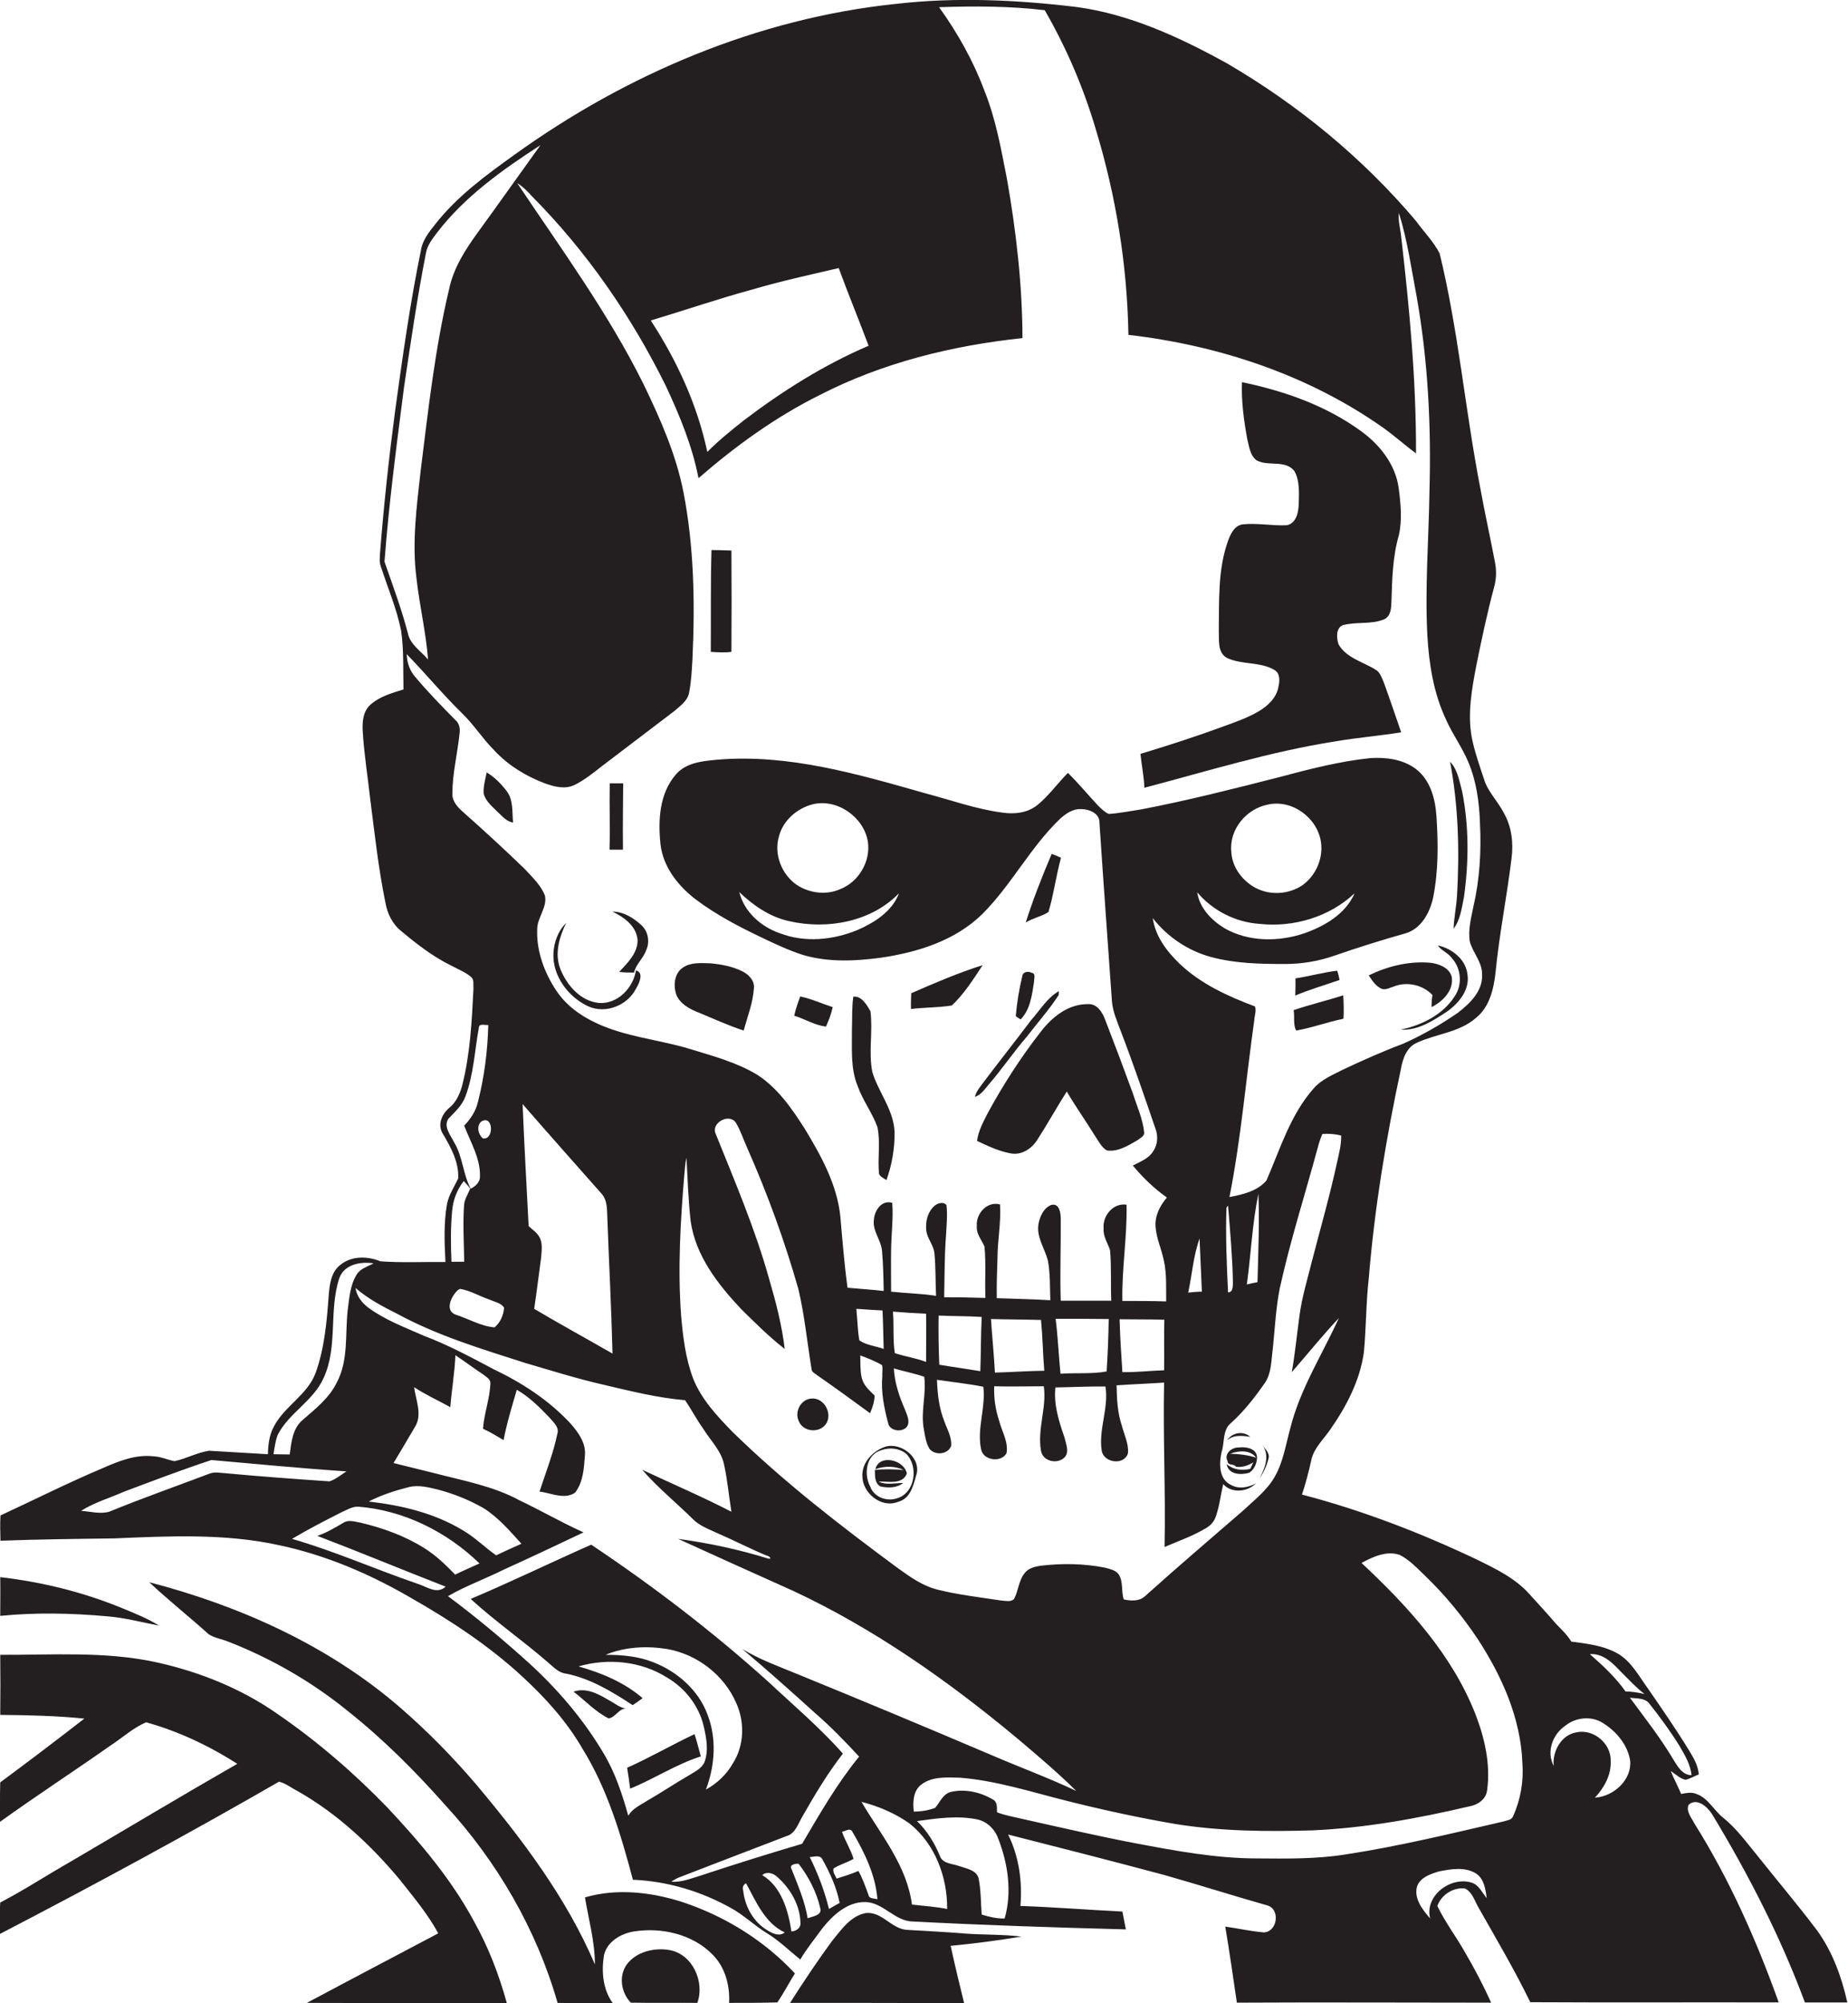 <?xml version="1.0" encoding="utf-8"?>
<!-- Generator: Adobe Illustrator 19.2.0, SVG Export Plug-In . SVG Version: 6.00 Build 0)  -->
<svg version="1.1" id="Layer_1" xmlns="http://www.w3.org/2000/svg" xmlns:xlink="http://www.w3.org/1999/xlink" x="0px" y="0px"
	 viewBox="0 0 797.4 863.8" enable-background="new 0 0 797.4 863.8" xml:space="preserve">
<g>
	<path fill="#231F20" d="M784.1,832.5c-8.3-11-17.2-21.5-25.8-32.3c-4.6-5.6-9-11.7-14.7-16.3c-4.1-3.2-6.5-8.5-11.6-10.3
		c-2.1-0.9-4.4-0.4-6.6,0c-1.4-3.3-3.1-6.5-4.5-9.9c2,1.3,3.9,3.2,6.4,3.8c2-0.5,3.8-1.6,5.7-2.3c-0.2-3.6-2.1-6.9-3.9-9.9
		c-5.8-9.5-12.1-18.6-18.4-27.7c-3.7-5.1-6.8-11-12.4-14.4c-6.2-3.6-13.4-4.4-20.3-5.3c-2-3.4-5-5.8-7.5-8.7c-3.4-4-7-7.8-10.5-11.7
		c-6.1-6.9-14.6-11-22.8-15c-24.2-11.5-49.4-21.2-75.4-28c1.6-4.9,2.9-9.8,4-14.8c1.1-5.3,5.4-9.1,8.3-13.4
		c6.9-9.9,12.7-21,14.4-33.1c1-10.6,0.9-21.2,2.1-31.8c2.5-30.5,7.5-60.7,13.9-90.5c0.8-4.5,2.5-9.4,7-11.3
		c8.3-3.8,18.2-4.4,25.3-10.6c5.9-4.7,7.7-12.4,8.5-19.5c1.6-16.5,4.9-32.8,6.9-49.2c0.9-6.7,0.1-13.8-3.3-19.7
		c-2.5-5-6.8-9-8.5-14.4c-2-6.1-4.2-12.2-5.4-18.5c-1.8-10.2,0.1-20.6,2-30.6c2.3-11.4,4.7-22.7,7.7-33.9c1-3.6,1.1-7.4,0.3-11.1
		c-2-10.6-4.4-21.2-6.3-31.8c-6.5-33.5-9.4-67.8-17.5-101c-2.6-5.1-6.8-9.3-10.2-14c-23-27.2-50.9-50.1-81.6-68
		c-20.3-11.2-41.9-21.2-65-24.3c-25.9-3.1-52.1-4.3-78-1.3C327,7.9,270.2,32,221.9,66.8c-12.3,8.8-24.7,17.9-34.1,29.9
		c-2.7,3.4-5.6,7-6.2,11.4c-4.7,22.8-7.9,45.9-11.1,69c-2.7,20.4-4.9,40.8-6.5,61.2c-0.1,2-0.4,4,0.3,5.9c3,9.3,6.9,18.3,8.8,27.9
		c1.2,8.3,0.8,16.8,1,25.2c-5.1,1.6-10.6,3.1-14.6,6.9c-2.9,2.9-3.2,7.2-3,11c0.6,10,2.2,19.9,3.3,29.8c1.9,14.8,3.5,29.6,6.5,44.2
		c0.8,4.7,3,9.2,6.7,12.2c6.8,5.7,13.9,11.2,21.9,15.1c2.8,1.5,5.9,2.7,8.4,4.8c1.4,1.2,0.8,3.3,1,4.9c-0.7,14.1-1.4,28.3-4.9,42
		c-1,3.6-2.6,7.1-5.5,9.5c-3.1,2.5-5.2,7.1-3,10.9c3.5,5.9,7.2,12.5,6.8,19.6c-1.7,3.6-4,7-4.8,10.9c-1.5,8.3-1.1,16.8-0.7,25.1
		c-9.4-0.1-18.8,0.4-28.1-0.3c-5.6-2.3-12.5-2.4-17.3,1.6c-4.1,3.2-4.6,8.7-5,13.5c-0.8,11.1-1.8,22.4-5.6,33
		c-3.5,9.5-13.4,14.3-18,23.1c-2,3.6-2.5,7.9-2.6,12c-8.5-0.5-16.9-1-25.4-1.5c-5.2,0.8-9.8,3.4-14.9,4.5c-3.1-0.6-6-2-9.1-2.1
		c-7.7-0.9-15,2.1-21.9,5.1c-14.9,6.3-29.4,13.6-44.1,20.4c-0.2,3.6-0.1,7.3,0,10.9c16.4-0.6,32.7-0.8,49.1-1
		c23.7-1,47.7-2.2,71,2.9c20,4.2,39,12.3,56.6,22.5c17.2,9.8,33.9,20.7,48.5,34.2c10,9.2,19.2,19.4,26,31.2
		c10.7,17.3,16.5,36.9,21.7,56.4c14.9,0.6,29.5,5,42.5,12.3c5.4,3,9.9,7.4,15.1,10.6c5.3,3.2,9.8,7.6,14.6,11.5
		c2.8-4.7,6.3-9,9.5-13.4c4.5-5.7,10.7-11.4,18.4-11.4c8,0.1,12.9,8.4,20.8,8.4c30.6,1.6,61.2,2.6,91.8,3.4c-0.5-2.6-1-5.1-1.5-7.7
		c-14.7-0.7-29.3-1.9-44-2.4c0.9-10.4-0.6-21.3-5.3-30.8c22.4,5.7,44.8,11.4,67.2,17.4c14.9,4.2,29.6,8.9,44.4,13.1
		c6,1.4,4.7,11.5-1.3,11.7c-5.6-0.5-11-1.7-16.6-2.5c1.8,10.9,3.4,21.8,5,32.8c36.6-0.2,73.1,0,109.7,0c-3.3-7.4-7.1-14.6-11.2-21.6
		c-3.8-6.8-8.6-13-12-20.1c1.7-4.8,6.9-8.2,12-7.5c3.3,1.7,4.2,5.7,6,8.6c7.6,13.4,15.4,26.6,22.1,40.4c35.7,0.2,71.5,0,107.2,0.1
		c-9.6-26.8-21.2-53-36.4-77.2c-1.2-2.4-3.7-5.2-2.5-8c3.6-3.3,8.2,0.9,10.2,4.1c15.6,25.8,29.5,52.8,40,81.1c6.1,0,12.2,0,18.3,0
		C794.7,852.7,790.8,841.8,784.1,832.5z M577.7,568.4c-7.2,15.8-16.8,30.7-21,47.7c-1.9,6.9-3,14.3-6.6,20.6
		c-3.3,5.9-8.8,10.1-13.7,14.7c-14.1,12.2-28.3,24.3-42.2,36.8c-2.5,2.4-6.2,2.2-9.3,1.5c-1.2-3.5-0.1-7.6-2.2-10.8
		c-1.4-1.9-3.9-2.3-6-2.9c-9.1-1.8-18.6-1.9-27.8-0.8c-2.4,0.4-5.1,1-6.7,3.1c-2.7,3.2-2.7,7.7-4.7,11.3c-1.5,1.3-3.6,0.7-5.4,0.6
		c-9.1-1.4-18.2-2.4-27.1-4.6c-6.6-1.5-12.2-5.5-17.6-9.4c-24.8-18.3-49.3-37.2-71.4-58.8c-6.6-6.8-13.3-13.9-16.9-22.9
		c-3.3-8.7-4.4-18-5.2-27.1c-1.5-20.3-0.3-40.8,1.4-61.1c0.2-2.4,0.4-4.8,0.9-7.1c0.5,9.1,0.8,18.2,1.8,27.3
		c2.1,15,11.8,27.4,21.9,38.1c6,5.9,12,11.9,18.7,17.1c-1.2-10.2-3.8-20.2-6.7-30.1c-6-21.5-14.8-42.1-23.1-62.7
		c-2.1-4.7,5.8-9,8.7-4.8c2.1,3.5,3.3,7.4,5,11.1c8.7,19.7,16.1,40,22,60.7c2.7,11.4,3.8,23.1,5.7,34.6c0.1,1.3,1.6,1.8,2.5,2.6
		c7.6,5.3,15.2,10.8,22.7,16.3c1.1-2.4,1.9-5,2-7.6c-2.3-2.2-4.9-4.5-5.6-7.8c-0.7-3.1-0.5-6.3-0.6-9.5c3.2,1.2,6.4,2.4,9.4,4.2
		c0.4,1.5,0,3.2,0.1,4.8c-0.6,6.8,0.8,13.6,2.5,20.1c0.6,3.5,5.9,4.2,8,1.8c1.7-2.2,0.2-5.1-0.6-7.3c-2.5-5.7-4.6-11.7-4.9-18
		c4.3,1.3,8.8,2.1,13.1,3.6c1,7.7-1.7,15.3-0.1,23c0.5,2.8,0.9,5.7,2.4,8.1c2.3,2.9,7.8,2.5,9.3-1.2c0.4-3.8-1.7-7.2-2.9-10.6
		c-2.3-5.7-3-11.9-3.2-18c6.7,1,13.4,1.7,20,3c1.1,9-2.8,17.9-1,26.8c0.8,5,8.6,6.1,11,1.9c0.9-4.9-2-9.4-3.2-14.1
		c-1.6-4.8-2.3-9.8-2.1-14.8c7.1,0.2,14.3,0,21.4,0c1.3,9.4-2.9,18.5-1.2,27.9c0.8,4.4,6.7,5.8,9.9,3c2.6-2.3,0.8-6.1,0.2-8.9
		c-2.4-6.9-4.7-14.1-3.9-21.5c7.2-0.1,14.4-0.5,21.6-0.4c1.5,9.4-3.1,18.5-1.6,27.8c1,5.2,9.7,6.3,11.3,1c0.4-4.1-1.6-7.9-2.6-11.8
		c-1.9-5.6-2.2-11.6-2.3-17.5c6.8-0.5,13.6-0.7,20.5-1.2c-0.5,23.6,0.7,47.3,0.2,70.9c6.1-2.6,12.4-4.8,18-8.2
		c1.9-1.1,3.4-2.8,4.1-4.9c1.6-4.5,2.1-9.4,3.2-14c3.7,4.1,10.4,3.4,14.1-0.3c-3.4,1.8-7.5,2.6-11,0.5c-5-2.5-4.9-9.3-3.8-14
		c1.4-4.1,0.3-9.5,4-12.5c5.7-5.1,10.4-11.2,14.8-17.5c2.8-4.3,2.6-9.6,3.3-14.5c0.9-8.7,1.3-17.5,3-26.1
		c4.5-20.5,10.9-40.4,16.4-60.7c0.5-2,1.2-4,2-5.9c2.7-0.2,5.5,0,8.1,0.7c0.1,3.7-0.8,7.2-1.6,10.8c-3.2,14.8-7.4,29.4-11.2,44.1
		c-1.9,7.6-4.2,15.1-5.2,22.9c-1.1,8.1-1.9,16.2-3.3,24.2C564.3,583.8,570.7,575.8,577.7,568.4z M369.5,564.4
		c3.8,0.3,7.6,0.5,11.3,0.7c0.3,5.5,0.3,11,0.5,16.6c-3.5-1.3-7.5-1.6-10.5-3.7C370,573.5,370,568.9,369.5,564.4z M385.3,565.6
		c4.8,0.4,9.5,0.7,14.3,0.9c0.1,6.9,0,13.8,0,20.8c-4.4-1.7-9.1-2.3-13.5-3.8C385.2,577.7,385.8,571.6,385.3,565.6z M405,567.3
		c6.2,0.3,12.4,0.2,18.6,0.6c-0.4,7.8-0.3,15.6-0.6,23.4c-5.9-1-11.8-1.8-17.7-2.8C405,581.5,404.9,574.4,405,567.3z M427.6,568.8
		c7.2,0.2,14.4,0.2,21.6,0.4c0.7,7.3,0.8,14.6,1.4,21.9c-7.1,0.1-14.2,0.6-21.3,0.8C428.9,584.2,428.1,576.5,427.6,568.8z
		 M455.5,568.7c7.6,0,15.2,0,22.9,0.1c-0.1,7.5-0.4,15-0.9,22.6c-6.4,1.2-13.3,0.5-19.9,1C456.8,584.6,456.5,576.6,455.5,568.7z
		 M502.3,590.9c-6,0.2-12,0.9-18,0.8c-0.5-7.6-1-15.2-1.2-22.8c6.4,0.1,12.9,0,19.3,0.2C502.2,576.3,502.4,583.6,502.3,590.9z
		 M512.7,557.4c1.7-7.8,2.2-15.8,4.9-23.3c0.3,7.6,0.7,15.3,1,22.9C516.6,557,514.6,557.2,512.7,557.4z M529.2,520.8
		c0.2-0.2,0.5-0.7,0.7-0.9c0.9,11.1,1.9,22.1,2.1,33.3c-0.1,1.5,0.1,4.1-2.1,4.1C529.3,545.1,528.8,532.9,529.2,520.8z M538,553.9
		c1.8-13,2.3-26.2,5-39.1c0.5,12.7-0.1,25.4-0.4,38.1C541,553.2,539.5,553.5,538,553.9z M324.8,124.8c12.2-3.6,24.7-6.3,37.1-9.2
		c4.1,11.2,8.7,22.3,12.9,33.5c-19.4,8.3-37.3,19.6-54,32.3c-5.4,4.3-10.8,8.6-15.6,13.5c-4.3-20.3-13.1-39.4-24.4-56.7
		C295.5,133.8,310,128.8,324.8,124.8z M165.9,242.2c1.9-25.1,5.2-50,8.4-75c2.9-19.4,5.7-38.8,9.5-58.1c0.6-3.4,2.8-6.1,4.8-8.8
		c12-15.6,28.2-27.1,44.6-37.7c-9.1,12.6-18.1,25.4-27.3,38c-5.2,7.2-10.1,14.9-12,23.6c-6.2,25.9-9.1,52.5-12.4,78.9
		c-1.7,15.3-3.8,30.8-1.8,46.2c1.3,11.8,4.1,23.3,5,35.1c-3-3.6-7.7-6.4-8.7-11.3C173.3,262.7,169.5,252.5,165.9,242.2z
		 M200.2,350.5c-2.4-2.1-5.1-4.7-5-8.2c0-8.8,2.2-17.3,3.1-26c0.3-2.1-0.1-4.4-1.8-5.8c-6-6.1-12-12.2-17.5-18.8
		c-2.3-2.7-3.4-6.1-3.5-9.6c8.1,8.3,15.5,17.3,23.8,25.4c5.1,4.9,8.9,11,13.9,16c6,6.5,13.7,11.2,21.9,14.3c4.1,1.5,8.9,2.7,13,0.6
		c4.2-2.1,7.9-5.1,11.6-8c10.4-7.9,20.9-15.9,31.3-23.8c2.5-2.2,5.6-4.3,6.3-7.7c1-4.9,1.2-9.8,1.5-14.8c1.1-24,0.7-48.3-3.9-71.9
		c-3.2-16.3-10-31.6-17.2-46.5c-15.2-30.6-35.5-58.3-54.5-86.7c2.5,1.5,4.5,3.6,6.5,5.8c23.5,23.7,42.7,51.5,57.5,81.4
		c6,12.8,11.5,26,14.2,40c16-13.9,33.3-26.4,52.2-35.8c27.2-14,57.3-21.4,87.6-24.6c-0.1-23-2.7-46-6.7-68.6
		c-2.5-12.8-4.8-25.8-9.7-38c-4.8-12.9-11.6-25-19.6-36.1c15.2-0.5,30.5-0.5,45.6,1.3c9.4,16.3,16.8,33.6,22.1,51.6
		c8.7,28.7,13.5,58.5,14,88.4c39,4.5,77.7,17.3,110,40.1c4.9,3.5,9.3,7.5,14.1,11c0.1-31.3-2.8-62.4-6.4-93.4
		c-0.3-3.4-1.4-6.8-1-10.3c3.7,11.8,5.4,24.1,7.7,36.2c4.9,27.7,6.3,55.9,5.5,84c-0.3,20.7-2,41.3-0.9,62c0.7,12.4,2.7,24.9,8,36.2
		c2.8,6.4,7,12,9.7,18.5c3.5,8.3,4.7,17.4,5,26.3c0.6,12-0.1,24.1-2.8,35.8c-1,5-2.4,10.1-1.6,15.2c1.3,4.8,5.3,8.8,5.3,14
		c0.5,7.2-5.2,12.7-10.4,16.7c-7.5,5.2-15.4,9.7-23.7,13.4c-8.8,3.3-17.3,7.1-25.8,11.1c-4.5,2.3-9.5,4.3-12.8,8.2
		c-10,11.3-14.4,26-20.3,39.6c-3.9,4.7-10.3,6.1-16,7.2c5-25.2,7.1-50.8,10.7-76.2c0.1-2,1-4.2,0.3-6c-11.7-4.4-23.4-9.7-32.6-18.5
		c-5.5-5.3-10.4-11.8-11.5-19.6c6.3,8.1,15.2,14.1,25.2,16.8c10.4,2.8,21.2,3,31.9,3c7.2,0,14.5-1.2,21.3-3.6
		c10.1-3.5,20.3-6.7,30.6-9.6c6.9-2,10.6-9,12-15.5c2.3-11.6,2.2-23.5,1.4-35.2c-0.5-7.5-2.7-15.6-9-20.3c-5.5-4.1-12.7-5-19.4-4.6
		c-13.5,1.4-26.6,4.8-39.7,8.3c-19.6,5-39.3,10-59.1,13.8c-4.7,0.7-9.5,1.7-14.2,2c-1.8-0.8-3.1-2.2-4.5-3.5
		c-4.4-4.7-8.5-9.7-13.1-14.2c-4.5,4.5-8.2,9.8-13.1,13.8c-4.3,3.5-10.1,4.1-15.3,3.3c-11.3-1.5-22.1-5.4-33.1-8.3
		c-29.2-8.3-59.2-17.1-89.8-14.5c-6.3,0.6-13.4,1.2-17.8,6.3c-7.2,8.2-7.8,19.8-6.7,30.2c1.1,9.7,7.5,17.8,15,23.6
		c9,6.8,19,12,29.1,16.8c5.7,2.7,11.4,5.4,17.4,7.3c10.8,3.2,22.4,2.7,33.5,1.2c15.9-2.3,32.2-7.4,43.8-18.8
		c12.6-12.5,20.8-28.9,33.7-41.2c2.5-2.2,5.5-4.3,9-4.1c3.4,0,8,1.8,7.9,5.8c1.7,25.8,3.6,51.5,5.4,77.2c0.4,4.5,2.3,8.7,3.9,13
		c5.3,13.8,10.1,27.9,14.9,41.9c1.2,3.2,0.9,7-1.1,9.8c-2,3.1-5.6,4.4-8.7,6c4.3,5.2,9.2,9.9,14.7,13.8c-2.9,3.4-5.2,7.8-4.9,12.4
		c0.3,5.1,2.6,9.8,3.6,14.8c1.3,5.8,0.9,11.7,1,17.6c-6.3-0.2-12.6-0.2-18.9-0.2c-0.3-13.9,2.1-27.6,1.8-41.5
		c-5.8-0.9-10.4,4.8-9.9,10.2c-0.3,3.5,1.8,6.3,2.8,9.5c0.6,7.2,0.2,14.5,0.5,21.7c-7.3,0-14.6,0-21.8,0c-0.4-11.7,0.1-23.5,0-35.2
		c0-2.5-0.5-7-4.1-6.1c-3.3,1.3-4.9,5-5.5,8.2c-1,5.7,2.8,10.6,4.1,16c1,5.6,0.8,11.3,1,16.9c-7.7-0.5-15.4-0.6-23.1-0.9
		c-0.1-5.7,0.1-11.4,0.3-17.1c0-7.8,1.6-15.5,1.1-23.3c-5.5-1.6-10.5,4-10,9.3c-0.3,3.4,2,5.9,3.3,8.8c0.7,7.4,0.1,14.8,0.4,22.2
		c-5.9-0.2-11.8-0.3-17.8-0.3c0.2-8.9,0.1-17.8,0.8-26.7c0.2-4.3,0.7-8.7,0.2-13c-1.1-1.5-3.3-1-4.7-0.1c-3.4,2.6-4.5,7.2-4,11.2
		c0.5,3.5,3.2,6.2,3.5,9.7c0.6,6.1,0.4,12.2,0.7,18.3c-6.4-1-13-1.1-19.4-1.8c0-6.1-0.1-12.2,0-18.3c0.1-6.7,1-13.3,0.5-20
		c-4.5-1.4-7.6,3.2-7.9,7.1c-0.8,5,3.2,9,3.5,13.8c0.5,5.7,0.6,11.4,0.7,17.1c-5.2-0.6-10.4-0.9-15.6-1.4
		c-1.4-10.2-2.2-20.4-3.1-30.7c-1.4-13.7-8.2-26-15.2-37.6c-5.6-8.8-11.7-17.7-20.6-23.5c-8.6-5.2-18.4-7.9-27.9-10.8
		c-9.8-3.1-20.1-4.5-30-7.3c-11-3.1-22.2-8.3-28.8-18.1c-5.2-7.8-8.7-17.2-8.3-26.6c0-5.1,4.5-9.5,3.3-14.6
		c-1.8-4.5-5.5-7.9-8.7-11.4C217.9,366.5,209.1,358.4,200.2,350.5z M543.5,398.4c14.7,1.6,30.2-3,41-13.2c-3.9,9-13,14.2-21.8,17.3
		c-11.1,3.7-24,3.7-34.3-2.2c-5.6-3.4-10.8-8.7-11.8-15.5C523.3,392.7,533.1,397.7,543.5,398.4z M546.9,347
		c10.5-2.5,21.6,5.6,23.1,16.2c1,7.1-2.3,14.5-8.1,18.6c-5.9,3.9-13.8,4.4-20.1,1.1c-5.8-3.1-10.2-9-10.5-15.6
		C530.3,357.7,537.8,348.8,546.9,347z M340.4,397.2c16.4,3.8,35.5,0.4,47.5-12c-2.9,7.8-10.5,12.6-17.8,15.8
		c-10.6,4.4-22.9,5.6-33.7,1.4c-8.1-2.8-15.3-9.2-17.4-17.7C325.1,390.5,332.2,395.4,340.4,397.2z M336.1,360.7
		c1.8-7,7.9-12.2,14.7-13.9c10.6-2.5,22.1,5.7,23.7,16.3c1.2,8.4-4,17.2-11.9,20.3c-6,2.7-13.3,1.8-18.8-1.8
		C337.4,377.2,333.8,368.5,336.1,360.7z M232.6,533.2c-1.1-1.9-3-3-4.5-4.5c-0.9-17.5-1.9-35.1-2.6-52.6
		c11.3,13,22.8,25.9,34.2,38.8c2,2.3,2.2,5.5,2.3,8.4c0.7,20.1,1.8,40.3,2.3,60.4c-11.3-6.5-22.7-12.7-33.8-19.3
		c1.1-7.4,2-14.8,3-22.2C233.7,539.3,234.3,535.9,232.6,533.2z M208.4,490.9c-2.1-1.6-2.9-5.5-0.7-7.3
		C212.9,480.5,213.3,491.7,208.4,490.9z M196,492.7c-1.5-3.1-4.8-6.8-2.5-10.3c2.8-2.9,5.9-5.7,7.3-9.5c3.6-9.5,4-19.8,5.8-29.6
		c0-2.2,2.8-1.1,4.1-1.3c-0.3,11.2-1.7,22.4-4.5,33.3c-0.9,3.9-3.2,7.3-5.9,10.1c2.7,7.1,7,14,6.8,21.9c0.1,2.5-2,4.3-4,5.3
		C199.7,506.2,199.7,498.8,196,492.7z M195.1,522.1c0.4-4.6,2.1-9.1,5-12.8c1,1,1.9,2.1,2.8,3.2c-1,2.6-2.7,4.9-2.7,7.8
		c-0.5,7.9,0,15.9,0.1,23.8c-1.8,0-3.7,0-5.5,0C194.5,536.8,194.4,529.4,195.1,522.1z M197.6,556.3l0.9-0.5
		c4.5,0.7,8.4,3.2,12.7,4.6c2.1,1,5,1.4,6.3,3.5c-0.2,3.2-1.6,6.4-4.1,8.5c-5.9-0.5-11.2-3.7-16.8-5.5
		C191.7,565.1,194.8,558.8,197.6,556.3z M119.9,618.6c4.9-9.4,15.3-14.5,19.7-24.3c6.3-13.5,2.2-29.2,6.8-43.1
		c2.1-6,9.3-7.3,14.8-6.4c-2.6,1.4-5.8,2.2-7.4,5c-2.8,4.6-3.1,10.2-3.8,15.4c-1.1,10.4,0.4,21.5-4.7,31
		c-3.3,6.8-9.3,11.4-14.8,16.2c-4.3,3.7-4.8,9.6-5.5,14.8c-2.3,0-4.7-0.1-7-0.1C118.5,624.2,118.8,621.3,119.9,618.6z M97.4,635.3
		c-2.2-0.1-4.6-0.7-6.8,0.1c-14.5,5.5-29.1,10.6-43.5,16.5c-3.9,1.1-8.1-0.1-12.1-0.4c5.7-3.6,12.3-5.5,18.4-8.2
		c12.5-4.7,25.1-9.5,37.8-13.7c19.4,1.7,38.8,3.6,58.3,4.9c-2.4,1.5-4.6,3.4-7.3,4.3C127.4,637.8,112.4,636.7,97.4,635.3z
		 M180,682.9c-18.1-6.2-35.6-14-54-19.3c6.9-4.1,14.1-7.8,21.4-11.5c2.3-1,4.5-2.4,7-2.4c19.7,1.5,38.4,10.8,52.5,24.5
		c-3.5,1.6-7,3.1-10.5,4.8c-4.1-4.2-8.3-8.3-13.3-11.4c-8.4-5.3-17.9-8.7-27.6-11c-2.4-0.4-5.2-1.4-7.4,0.1
		c-3.6,2.1-7.2,4.3-11.2,5.6c18.6,7.1,36.9,14.7,55.4,21.9C188.4,687.8,183.9,684,180,682.9z M159.1,647.5
		c5.4-2.8,11.3-4.7,17.2-6.2c4.3-1.1,8.7,0.1,12.9,1.1c6.7,1.8,13.2,4.4,19.2,7.8c6.5,4,11.5,9.9,16.6,15.5c-3.7,1.6-7.3,3.3-10.9,5
		c-4.9-3.4-9.2-7.8-14.4-10.8C187.5,652.5,173.2,649.1,159.1,647.5z M302.3,808.8c-4.1,1.2-8.2,3-12.6,2.6c1.2-0.8,2.4-1.5,3.8-2
		c15.2-5.9,30.5-11.7,45.8-17.6c4-1.1,5.1-5.5,7-8.6c5.3-9.3,10.8-18.5,17.4-27c-9.9-11.2-21.4-20.9-32.3-31.1
		c-23.9-21.5-49.5-41.1-76.3-59c-17.4,7.7-34.5,16-52,23.4c10.7,9.8,22.6,18,33.5,27.5c2.3,1.9,4.5,4.4,7.6,4.7
		c10.6,2.1,19.9,7.8,28.8,13.6c1.5-1,2.9-2,4.3-3c-7.9-6.8-17.7-10.9-27.7-13.7c12.8-3.7,27.1-2.3,38.4,4.9
		c7.6,4.5,13.5,12,15.6,20.7c1.2,5.2,2.3,10.8,0.3,15.9c-1.3,2.6-4.1,3.9-6.5,5.4c-6.1,3.5-12,7.5-18.1,11c-2.9,1.9-6.4,3.3-8.2,6.5
		c-2.6-9.3-5.7-18.7-10.7-27c-8.6-14.5-19.7-27.5-32.2-38.9c-11.2-10.1-22.8-19.8-34.9-28.8c7.8-4.5,16.2-7.5,24.2-11.5
		c11.5-5.2,22.9-10.6,34.3-16c-9.4-4.2-18.3-9.4-27.6-13.8c-11.2-6.1-23.9-8.4-36.2-11.6c-6.1-1.5-12.1-3-18.2-4.5
		c3.1-5.2,6.2-10.3,9.2-15.5c3.4-5.3,0.4-11.6-0.3-17.2c5,3.3,10.4,5.7,15.6,8.6c0.6-7.5,1.9-14.9,2.2-22.4c4.1,2.7,8,5.7,12,8.3
		c1.2,1,3.1,1.9,3.1,3.7c-0.2,6.7-2.7,13-3.2,19.7c3.1,1.4,6,3.2,8.9,4.9c1.4-7.4,3.6-14.5,5.7-21.7c5.4,3.1,9.8,7.5,14.1,12
		c1.6,2,4.3,4,3.4,7c-1.8,8.5-5,16.7-7.7,24.9c5,0.6,10.7,3.6,15.3,0.5c3.6-4.5,3.9-10.8,4.3-16.3c0.4-5.2-2.8-9.6-6.1-13.4
		c-9.3-10.1-21-17.7-33.4-23.6c-9.8-5.2-19.5-10.4-29.8-14.3c-8.1-3.6-16.6-6.7-23.9-12c-2.9-2.1-5.3-5.1-5.8-8.7
		c5.4,4.7,11.7,8,18.1,11.2c17.3,9.4,36.3,15.1,55,21.1c11.3,3.3,22.7,6.9,34.2,9.5c11.5,2.7,23.1,5.6,34.9,6.6
		c2.7,3.9,4.9,8.2,7.7,12.1c3.1,5.1,7.8,9.5,9.1,15.5c1.5,6.8,2.1,13.7,3.2,20.5c-12.6-6.5-25.7-12.1-38.5-18.1
		c6.7,7.7,14.7,14.2,21.9,21.3c3,3,7.1,4.4,10.9,6.2c7,3,13.8,6.6,20.9,9.5c0.6,0,2.6,1.3,1,1.4c-12.8-4-26-6.8-39.2-8.6
		c16.5,7.5,33,15,49.6,22.4c34.9,16.3,66.6,38.6,96.1,63.1c8.9,7.5,17.8,15,26.1,23.2c-12.1-5.7-24.6-10.3-36.9-15.6
		C400,745,372,733.3,343.8,721.8c-8-3.3-16.1-6.2-23.5-10.7c10.7,9,21.1,18.3,31.5,27.7c6.7,5.8,12.9,12.2,18.9,18.7
		c-9.5,11.6-17,24.7-24.6,37.6C331.5,799.4,316.8,804,302.3,808.8z M305.3,739.4c-3.9-10.6-13.1-18.6-23.4-22.6
		c-6.5-2.6-13.6-3.2-20.6-3.2c8.4-3.5,17.8-3.9,26.6-2.5c12.9,2.3,24.4,11.1,29.7,23.1c3.8,8.2,3.6,18.4-1.3,26.1
		c-2.7,4.8-6.9,8.8-11.7,11.4C308.5,761.4,309.3,749.7,305.3,739.4z M331.3,832.5c-6.1-3.5-9.9-10.3-10.6-17.2
		c-0.5-1.3,0-2.5,1.2-3.2c4.3,7.8,8.1,17.2,16.7,21.2C336.4,835.2,333.4,833.8,331.3,832.5z M341.5,832.9
		c-1.4-9.1-4.3-19.3-12.6-24.3c1.9-1.7,4.8-0.9,6.5,0.8c5.7,5,9.9,12.3,10,20C345.5,831.5,343.4,832.8,341.5,832.9z M348.5,827.2
		c-1.2-7.3-4.2-14.2-6.9-21.1c-1.3-2,1.6-2.5,3-2.4c4.3,5.6,7.7,12.1,9.3,19C355,826,350.5,826.4,348.5,827.2z M357.7,823.2
		c-1.9-7.8-4.8-15.3-8.3-22.4c1.8,0,4.3-1.1,5.4,0.9c3.3,5.9,6.2,12.2,7.5,18.9C360.8,821.4,359.2,822.3,357.7,823.2z M374.7,817
		c-1.3-3.5-2.5-7-4.3-10.2c-3,1.3-6.2,2.3-9.4,3.3c-0.6-1.4-1.8-2.8-1.3-4.4c2.7-1.7,5.8-2.5,8.6-4.1c-1.2-4.1-3.6-7.7-5-11.7
		c1.4-0.2,3.6-1.9,4.5,0c5.2,8.9,10,18.6,10.8,29.1C377.2,818.5,375,819,374.7,817z M393.5,821.3c-2.2-16.8-13.4-30.1-21.8-44.3
		c7.4,1.9,14.5,4.9,20.7,9.3c11,8.7,16.4,23,16.3,36.9C403.7,822.2,398.6,821.9,393.5,821.3z M433.5,827.3c-3.4,0.1-6.7-0.7-9.9-1.7
		c-0.4-5.1-0.3-10.3-1.3-15.4c-0.8-3.8-5.3-4.4-8.4-5.5c-2.9-1.1-7.2-0.9-8.4-4.5c-2.3-5.6-5.5-10.7-9.8-14.9
		c8.6-1.2,17.5-2.5,26.1-0.7c4.4,1,7.7,4.5,9.1,8.7C435,804,436.7,816.1,433.5,827.3z M634.9,811.8c-9-2.7-20.3,5.7-17.8,15.5
		c-3.3-3.8-7.2-8.7-5.6-14c1.5-3.8,5.8-5.2,9.4-6.3c5.2-1,11.2-2.1,16,0.9c3.5,2.3,4.1,6.8,4.6,10.6
		C639.5,816.2,638.2,812.8,634.9,811.8z M652.8,783.4c-0.8,1.6-2.8,1.6-4.2,2.1c-22.6,5.2-45.1,10.7-68.1,14.2
		c-12.6,2-25.4,1.8-38.1,1.7c-17.8,0-35.3-3.3-52.8-6.6c-16.2-3.1-32.2-6.8-48.3-10.4c-3.7-0.9-7.6-1.5-11.1-2.9
		c-0.1-1.9,0.3-4.3-1.6-5.4c-5.3-3.2-12-4.8-18.2-3.4c-3.5,0.8-4.8,4.5-6.9,6.9c-2.9,1.1-6,1.6-9.2,1.6c-0.5-4.1-0.3-9,3.3-11.7
		c4.8-3.6,11.1-3,16.8-2.9c15.7,1.3,30.8,6.2,46,10c15.5,3.9,31.2,7.3,47,10c19.5,3.1,39.2,3.3,58.9,2.7c22.8-1,45.3-5.1,67.5-10.3
		c3.7-0.6,7.5-3,7.9-7.2c1.5-11.1-1.1-22.4-5.1-32.7c-10.1-25.7-29.2-46.5-49.1-65.1c4.9-2.7,10.8-5.4,16.4-3.5
		c4.3,2.1,7.6,5.8,11.1,9.1c8.5,8.2,16.1,17.4,22.7,27.3c10.4,16,18.5,34.1,19.2,53.4C657.5,768.2,656.1,776.2,652.8,783.4z
		 M699.6,721.1c3.3,3.2,6.3,6.6,10,9.4c-2.7-0.6-5.5-1.1-8.2-1.1c-4.3-6.1-9.8-11.2-15.4-16.1C691.8,712.9,695.9,717.2,699.6,721.1z
		 M688.2,775.2c4-4.3,7.1-9.8,6.8-15.9c0.2-7.4-7.3-13.8-14.6-12.3c-6.7,1-10.6,8.2-10,14.5c-3.2-6.1-0.5-13.6,5-17.3
		c4.5-3.7,11.4-4.4,16.4-1.1c5.7,3.6,10.5,9.3,11.6,16.1C704.2,767.6,696.2,774.7,688.2,775.2z M703.3,732.1c2.9,0.4,6.6,0,8.5,2.7
		c4.6,5.8,9,11.8,12.9,18.1c2.3,3.9,4.7,8,5.2,12.6c-4,0-6.1-3.9-7.9-6.8C716.5,749.4,709.7,740.8,703.3,732.1z"/>
	<path fill="#231F20" d="M543,306.8c-4.6,2.7-9.7,4.5-14.7,6.3c-11.9,4.4-24,8.3-36.2,12c0.5,4.9,1.5,9.7,1.7,14.6
		c27.3-7.2,54.4-15.6,82.4-20c9.4-1.6,19-2.4,28.4-3.9c-2.5-7.2-4.9-14.4-7.5-21.5c-0.8-1.8-1.4-3.8-2.9-5.1
		c-5.5-3.7-13.1-5.2-16.6-11.3c-0.9-2.6-1.3-7,1.8-8.3c5.8-1.6,12.1-0.2,17.8-2.5c3-1.4,3.1-4.9,3.2-7.7c0.3-9.6,0.5-19.3,3.2-28.6
		c1.5-6.7,0.8-13.7-0.1-20.5c-1.4-10-8.1-18.5-16.1-24.3c-15.2-11.1-33.2-17.4-51.5-21.2c-0.3,8.2,0.8,16.5,2.3,24.6
		c0.8,3.2,1.2,7,4,9.1c5.1,2.8,12.3-0.4,16.3,4.6c2.4,4.2,2,9.5,1.9,14.2c-0.1,3.5-1,8.3-5.1,9.2c-6.3,0.3-12.6-1-18.9-0.4
		c-3.7,0.4-5.4,4.1-6.5,7.1c-4.5,12.5-3.8,26-4,39.1c0.2,3.8-0.6,8.9,3.3,11.3c6.5,3.2,14.4,1.6,20.7,5.3c2.6,1.5,2.3,4.9,1.7,7.4
		C550.8,300.9,547,304.5,543,306.8z"/>
	<path fill="#231F20" d="M315.6,281.1c0.1-14.6,0.1-29.2,0-43.7c-2.9-0.1-5.8-0.2-8.6-0.2c-0.4,14.6-0.2,29.2-0.3,43.9
		C309.7,281.3,312.7,281.5,315.6,281.1z"/>
	<path fill="#231F20" d="M628.7,386.2c-0.3,4.8-1.3,9.5-1.5,14.3c3-3.9,3.5-9,4.5-13.7c2.1-15.1,2.2-30.5-0.8-45.5
		c-1.2-4.4-1.9-9.4-5.2-12.8C629.3,347.5,629.8,367,628.7,386.2z"/>
	<path fill="#231F20" d="M218.6,341.1c-2.4-3.1-5.2-6-8.6-8c-0.6,3-1.5,6-1.3,9.1c0.8,3.3,3.7,5.6,6,7.9c2,1.8,3.8,4.2,6.7,4.6
		C220.9,350.1,221.6,345,218.6,341.1z"/>
	<path fill="#231F20" d="M263,366.4c1.9,0,3.9,0,5.8,0c-0.1-9.5,0-19.1,0.1-28.6c-2,0-3.9,0-5.8,0
		C262.9,347.3,263.3,356.9,263,366.4z"/>
	<path fill="#231F20" d="M457.8,369.9c-1.3-0.6-2.6-1.2-4-1.7c-4.1,9.7-8,19.5-11.2,29.6c3-1.9,6.9-2.6,9.8-4.5
		C454.7,385.6,455.7,377.6,457.8,369.9z"/>
	<path fill="#231F20" d="M275.1,405.2c0.2,5.7-4.3,10-7.9,13.9c2.1,0.3,4.2,0.3,6.4,0.3c0.8-3.7,4-6.1,5.2-9.6
		c1.7-3.6,0.9-8.2-2.1-10.9c-3.4-3.1-7.7-5.8-12.4-5.8C269.2,395.5,274.5,399.2,275.1,405.2z"/>
	<path fill="#231F20" d="M253.7,433.9c7.6,3.5,17.1-0.3,20.8-7.7c1.3-2.1,3.5-6.9-0.1-7.7c-1.2,7.6-8,14.6-16,14
		c-7.9-0.8-13.8-7.6-16.6-14.6c-2.6-6.6-0.5-13.8,2.5-19.9c-3.5,3.4-5.3,8.4-5.5,13.2C238.4,420.9,245.2,429.9,253.7,433.9z"/>
	<path fill="#231F20" d="M626.5,413.2c4,4.4,4.6,11.5,1.2,16.4c-5.1,8-14.2,12.5-23.3,14.4c7.5,0.5,14-3.9,20-7.8
		c5.1-3.6,9.9-9.4,8.8-16.1c-0.8-6.5-6.7-11.1-12.8-12.4C622,410,624.9,410.9,626.5,413.2z"/>
	<path fill="#231F20" d="M301.1,436.5c6.6,2.7,13,5.7,19.8,7.9c1.6-6,4-11.9,4.4-18.2c0.4-3.5-2.5-6.2-5.3-7.5
		c-4.2-2-8.9-2.9-13.6-3.3c-4-0.1-8.4-0.5-11.8,1.9c-3.7,2.5-4.1,7.7-2.8,11.6C293.4,432.8,297.3,435,301.1,436.5z"/>
	<path fill="#231F20" d="M618.1,429.1c-0.3,1.7-0.4,3.5-0.4,5.2c4.8-2.4,9.7-7.2,8.7-13.1c-1-3.8-5.3-5.5-8.9-6
		c-9.3-0.9-18.6,1.4-26.9,5.4c1.5,2.3,3.1,4.8,5.8,5.9c1.9,0.4,3.6-0.7,5.3-1.2C607.2,423.2,614,424.7,618.1,429.1z"/>
	<path fill="#231F20" d="M410.7,433.6c5.3-5,9.3-11.3,13.3-17.4c-10.5,3.3-20.7,7.7-30.8,12.1c-0.1,2.3-0.2,4.5-0.1,6.8
		C398.9,434.4,404.8,434.5,410.7,433.6z"/>
	<path fill="#231F20" d="M577,418.6c-6.1,0.7-12,2.4-18,3.3c0,2.5,0,5-0.1,7.4c6.2-2.6,12.7-4.5,19.1-6.7
		C577.8,421.3,577.4,419.9,577,418.6z"/>
	<path fill="#231F20" d="M446.2,423.3c-0.1-1.2,0.9-3.5-1-3.8c-1.5-0.8-3.9-0.5-4.1,1.5c-1.4,5.7-2.3,11.5-2.8,17.2
		c0.5,0.4,1.6,1.1,2.1,1.4C444.6,435.3,445.3,429,446.2,423.3z"/>
	<path fill="#231F20" d="M426.6,467.7c5.8-6.7,10.7-14,16.5-20.7c4.6-6,9.6-11.6,13.7-17.9l0.1-1.7c-5.1,2.9-8.1,8.2-11.9,12.4
		c-7,9.3-14.3,18.5-21.3,27.8c-1.2,1.7-2.6,3.3-3,5.4C423.3,472.1,424.9,469.7,426.6,467.7z"/>
	<path fill="#231F20" d="M558.2,435.6c0.5,2.8-0.3,6.3,1.1,8.8c6.9-1.2,13.6-3.7,20.4-5.1c0.2-3.4,0.1-6.7-0.1-10.1
		C572.5,431.5,565.2,433.2,558.2,435.6z"/>
	<path fill="#231F20" d="M359.3,434.3c-4.7-1.5-9.2-3.6-14-4.6c-1,2.7-2,5.5-2.6,8.3c4.6,1.4,8.8,4.1,13.7,4.7
		C357.6,440,358.7,437.2,359.3,434.3z"/>
	<path fill="#231F20" d="M370.1,468.4c2.2,6.2,6.3,11.5,8.5,17.6c1.4,6.7,0,13.5,0.7,20.2c0.6,1.4,2.1,1.9,3.2,2.7
		c2.4-6.7,3.6-13.8,3.5-20.8c-0.4-9.5-6.9-17-9.6-25.8c-1.7-8.6,0.3-17.5-0.8-26.2c-1.5-2.7-3.9-6.8-7.4-6.3
		c-0.7,4.8-0.4,9.6-0.6,14.4C367.7,452.3,366.9,460.7,370.1,468.4z"/>
	<path fill="#231F20" d="M449.1,444.9c-8.6,11-16.2,22.8-22.9,35.1c-1.9,3.8-4.1,7.7-4.6,12c4.7,2.2,9.5,4.5,14.7,5.4
		c4.6,0.8,8.9-2.1,11.3-5.9c4.4-6.8,8.3-13.9,12.7-20.8c3.9,6.6,8.3,12.8,12.3,19.3c1.5,2.1,2.6,4.7,5,6.1c4.8,0.7,9.2-2.1,13.2-4.4
		c1.1-0.9,3.1-1.7,2.9-3.4c-0.6-5.8-3.1-11.2-4.8-16.6c-3.9-10.7-7.9-21.3-12-31.9c-1.2-3.2-3.4-7-7.4-6.8
		C461,432.9,454,438.5,449.1,444.9z"/>
	<path fill="#231F20" d="M350,603.1c-4.5,0.4-7.3,5.7-5.3,9.8c1.9,4.6,8.7,5.2,11.6,1.3C359.5,609.7,355.6,602.5,350,603.1z"/>
	<path fill="#231F20" d="M539.5,619.6c-3.1-2.7-7.8-1.9-10,1.5C532.3,618.6,536.1,619.1,539.5,619.6z"/>
	<path fill="#231F20" d="M381.9,623.9c-5.2,1.8-9.9,6.6-9.8,12.4c-0.1,7.5,8.2,14.3,15.5,11.3c5.1-1.3,6.5-6.9,7.7-11.3
		C397.9,628.9,388.9,621.7,381.9,623.9z M387.1,646.1c-4.4,1.5-9.9-0.4-11.6-5c-2.9-5.5-1.8-14,5-15.8c3.4-1.2,7.5-0.8,10.4,1.5
		C396.5,632.2,394.9,643.8,387.1,646.1z"/>
	<path fill="#231F20" d="M543.5,637.5c1.9-2.8,3.3-5.9,4-9.2c0-2.2-1.8-3.7-2.9-5.3C548.1,627.6,545.8,633.1,543.5,637.5z"/>
	<path fill="#231F20" d="M534.4,624.2c-3-0.1-6.4,2.8-4.7,5.9c0.1,2.1,2.7,0.9,3.6,2.4c2.7,0.4,5.2-0.5,7.5-1.9
		c-0.3,0.7-1,2.1-1.3,2.8c-3.6,0.9-7.3,0.4-10.2-2c0.8,4.6,6.2,4.7,9.7,3.7c2.3-1.4,3.4-4.3,3.4-6.8
		C542.1,624.4,537.3,623.8,534.4,624.2z M542,628.6c-3.6-1.2-7.4-1.6-11.2-1.7C534.3,625.5,539.6,625.1,542,628.6z"/>
	<path fill="#231F20" d="M377.7,633.6c3.8-1.5,8.5-1.5,12.2,0.3c-4.1-0.3-8.3-0.5-12.4,0c0.1,2.5-0.2,5.6,2.4,7.1
		c3.3,0.7,7.1,0.7,9.8-1.5c-3.6,0-7.3,1-10.6-0.6c4.2-0.2,10.3,1.5,12.2-3.5C390.1,629.4,379.3,626.9,377.7,633.6z"/>
	<path fill="#231F20" d="M0.1,696.8c15.3-1.5,30.8-1.2,46.2,0.2c7.6,0.6,14.9,2.6,22.3,4c-4.9-3.1-10.3-5.2-15.6-7.4
		c-16.9-7-34.8-11.4-52.9-13.5C0.2,685.7,0.1,691.3,0.1,696.8z"/>
	<path fill="#231F20" d="M294.4,820.2c-13.5-4.3-28.2-6-42-2c1.6,9.6,4.3,19.1,4.3,28.9c-12.3-28.8-31.4-54-51.4-77.8
		c-10.1-11.8-21-22.9-32.8-33.1c-30.8-26.6-68.9-43.7-108.1-53.9c8.3,7.8,17.2,14.8,25.6,22.4c2.6,1.7,5.8,2.1,8.7,3.3
		c18.4,7.2,35.8,17.2,51.2,29.7c15.4,12.2,29.3,26.1,42.3,40.8c22.3,24.2,39.3,53.5,48.4,85.2c8,0.2,15.9,0,23.8,0.1
		c-4.3-5.9-4.9-13.6-3.8-20.6c1.3-5.9,7.3-9.4,12.9-10.3c12-1.9,25.5,1.2,34.1,10.1c5.3,5.4,7.4,13.2,7,20.7c6.9,0,13.8,0,20.8-0.2
		c2.8-4,5-8.4,7.6-12.5C329.8,836.8,312.8,826.3,294.4,820.2z"/>
	<path fill="#231F20" d="M167.2,779.5c-14.5-15-30.4-28.7-47.6-40.5C104,728.1,86,720.9,67.4,716.8c-22.1-4.8-44.8-3.1-67.3-3.2
		c0.1,8.6,0.1,17.3,0,25.9c12.1,0.1,24.3,0.4,36.3,1.6c-12,9.3-24.1,18.5-36.3,27.5c-0.2,5.7,0,11.4-0.2,17.1
		c15.7-11.3,32-21.9,47.8-33c5.1-3.3,9.8-7.7,15.4-10c13.9,3.9,27.1,10.1,39.3,17.9c-24.1,13.8-47.9,28.1-71.8,42.1
		c-10.2,5.8-20.1,12.3-30.5,17.7c-0.3,4.5,0,9.1-0.2,13.6c40.6-21.1,80.9-42.9,120.5-65.7c2.9,0.7,5.3,2.7,7.9,4
		c17,9.6,31.5,23.1,44,38c5.9,7.5,12.2,14.9,16.8,23.4c-18.9,10-37.8,19.9-56.7,30c28.8,0.1,57.6,0,86.3,0.1
		c-3.4-12.3-8-24.3-14.3-35.5C194.6,810.2,181.2,794.4,167.2,779.5z"/>
	<path fill="#231F20" d="M270.8,736.9c-3.1-0.2-5.5-2.4-8.2-3.8c-4.5-2.7-9.8-5.5-15.1-3.6c5,3.8,9.4,8.7,15.1,11.5
		C265.7,740.7,267.2,736.1,270.8,736.9z"/>
	<path fill="#231F20" d="M271.9,771.3c10.4-4.2,19.8-10.5,30.5-13.9c-0.9-3.2-1.7-6.5-2.7-9.6c-9.8,4.6-19.2,10.1-29.1,14.5
		C271.1,765.2,271.5,768.2,271.9,771.3z"/>
	<path fill="#231F20" d="M416.4,833.8c-8.4-0.7-16.7-1.1-25.1-1.6c-6.7-0.4-10.9-8.2-17.9-7.2c-6.5,1.3-10.4,7.2-14.3,11.9
		c-6.4,8.7-12.4,17.7-18.2,26.8c25,0,50.1,0,75.1,0.1c-2-8.2-4-16.4-5.8-24.7c10.2-1,20.4-2.3,30.5-4
		C432.6,834.1,424.5,834.4,416.4,833.8z"/>
	<path fill="#231F20" d="M288.8,840.9c-6.5-1.1-14.3,0.7-18.4,6.3c-3.5,5-2.4,12.1,1.8,16.4c9.6,0.2,19.1,0,28.7,0.1
		C304.2,854.6,298.8,842.6,288.8,840.9z"/>
</g>
</svg>
